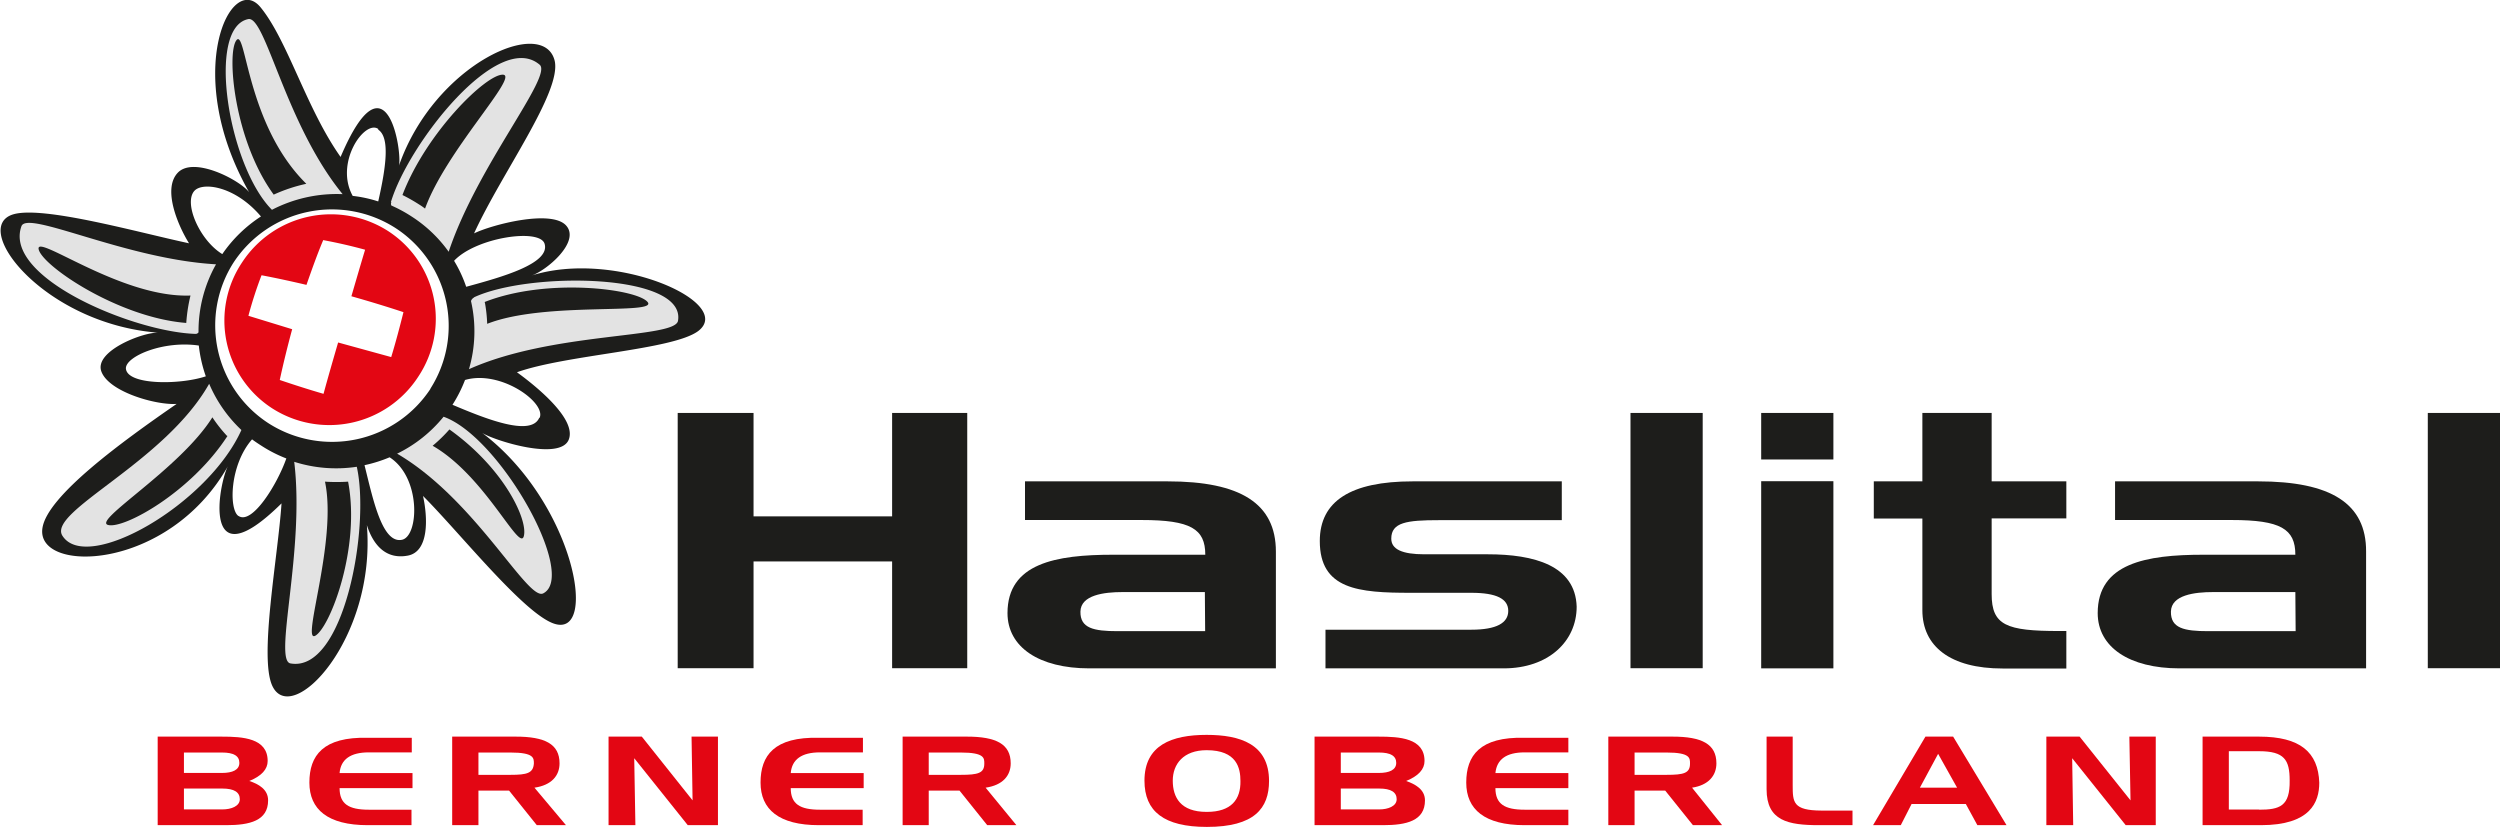 <svg xmlns="http://www.w3.org/2000/svg" viewBox="0 0 171.39 56.69"><defs><style>.cls-1,.cls-4{fill:#1d1d1b;}.cls-2{fill:#e30613;}.cls-2,.cls-4{fill-rule:evenodd;}.cls-3{fill:#e3e3e3;}</style></defs><title>haslital_logo</title><g id="Ebene_2" data-name="Ebene 2"><g id="Ebene_1-2" data-name="Ebene 1"><path class="cls-1" d="M36.44,18.89c1-.32,3.38-2.31,2.37-3.43s-5.08-.06-6.31.54c1.88-4.12,6-9.68,5.53-11.82-.74-3.12-8.24.19-10.68,7.18.24-.93-.85-8-4-.6C21,7.44,19.73,2.79,17.87.51,15.83-2,12.44,5,17.08,13.18c-.63-.83-3.79-2.49-4.89-1.34s.09,3.76.77,4.84c-3.5-.75-9.9-2.56-12-2-3.11.84,2.05,7.54,9.91,8.13-1-.07-4.44,1.25-3.92,2.66s3.79,2.32,5.16,2.22C8.36,30.28,3.24,34,2.91,36.2c-.49,3.15,8.63,3,12.72-4.25C15,33.12,13.74,40,19.3,34.51,19.06,38.13,17.76,45,18.66,47c1.32,2.92,7.14-3.19,6.49-11,.45,1.4,1.33,2.37,2.81,2.09S29.32,35.44,29,34c2.52,2.52,6.93,8.09,9,8.76,3.07,1,1.34-8.33-4.94-13.08.84.53,5.34,1.94,5.93.46s-2.52-3.87-3.55-4.62C38.85,24.31,46.1,24,47.86,22.7,50.43,20.76,42.19,17.07,36.44,18.89Zm-10.51-10c.82.54.53,2.59,0,4.92a8.82,8.82,0,0,0-1.75-.38C22.92,11.15,25,8.19,25.93,8.84ZM8.63,25.25c0-.83,2.59-1.92,5-1.56a9.5,9.5,0,0,0,.48,2.11C12.34,26.39,8.69,26.42,8.63,25.25Zm4.71-12.18c.59-.61,2.8-.3,4.55,1.77a9.42,9.42,0,0,0-2.65,2.58C13.68,16.47,12.56,13.89,13.34,13.07Zm3,22.3c-.65-.46-.6-3.49.94-5.25.2.15.41.29.63.43a9.31,9.31,0,0,0,1.72.88C19,33.22,17.28,36,16.35,35.37ZM27.58,37c-1.37.32-2-2.74-2.59-5.11a9.53,9.53,0,0,0,1.72-.54C28.87,32.74,28.72,36.71,27.58,37Zm1.93-10.34A8.08,8.08,0,0,1,18.38,29a8,8,0,0,1-2.37-11,8.07,8.07,0,0,1,11.13-2.35A8,8,0,0,1,29.51,26.64Zm7.45,2c-.59,1.28-3.65.06-5.94-.91a9.36,9.36,0,0,0,.86-1.7C34.31,25.34,37.43,27.59,37,28.63Zm-5-9a9,9,0,0,0-.83-1.78c1.5-1.61,5.92-2.26,6.21-1.15C37.71,18.08,34.38,19,32,19.65Z"/><path class="cls-2" d="M17.09,53.54c.84-.34,1.26-.8,1.26-1.37,0-1.57-1.71-1.67-3.15-1.67H10.81v6.07h4.7c1.61,0,2.87-.3,2.87-1.7C18.38,54.11,17.72,53.75,17.09,53.54Zm-4.48-1.95h2.61c.8,0,1.19.23,1.19.71s-.47.69-1.19.69H12.61Zm2.64,3.9H12.61V54.06h2.64c.8,0,1.19.25,1.19.73S15.85,55.49,15.25,55.49Z"/><path class="cls-2" d="M21.21,53.65c0,1.84,1.26,2.92,4,2.92h3V55.51H25.28c-1.37,0-2-.39-2-1.48h5V53h-5c.08-.94.75-1.42,2-1.42h2.95v-1h-3C22.14,50.5,21.21,51.8,21.21,53.65Z"/><path class="cls-2" d="M38.36,52.33c0-1.32-1-1.83-3-1.83H31v6.07h1.8V54.2h2.1l1.9,2.37h2L36.64,54C37.82,53.83,38.36,53.17,38.36,52.33ZM35,53.12h-2.2V51.59H35c1.63,0,1.6.39,1.6.76C36.55,53,36.14,53.12,35,53.12Z"/><polygon class="cls-2" points="47.48 54.87 44 50.5 41.72 50.5 41.72 56.57 43.56 56.57 43.48 51.98 47.15 56.57 49.22 56.57 49.22 50.5 47.41 50.5 47.48 54.87"/><path class="cls-2" d="M52.14,53.65c0,1.84,1.26,2.92,4,2.92h3V55.51H56.21c-1.37,0-2-.39-2-1.48h5V53h-5c.08-.94.75-1.42,2-1.42h2.95v-1h-3C53.07,50.5,52.14,51.8,52.14,53.65Z"/><path class="cls-2" d="M69.29,52.33c0-1.32-1-1.83-3-1.83H61.88v6.07h1.79V54.2h2.11l1.9,2.37h2L67.57,54C68.75,53.83,69.29,53.17,69.29,52.33Zm-3.42.79h-2.2V51.59h2.2c1.64,0,1.61.39,1.61.76C67.48,53,67.06,53.12,65.87,53.12Z"/><path class="cls-2" d="M82.72,50.38c-2.39,0-4.26.7-4.26,3.14,0,2.11,1.34,3.17,4.28,3.17C86,56.69,87,55.41,87,53.54,87,51,85,50.38,82.72,50.38Zm0,5.28c-1.79,0-2.32-1-2.32-2.14s.73-2.09,2.32-2.09c2.08,0,2.32,1.23,2.32,2.12C85.06,54.8,84.42,55.66,82.74,55.66Z"/><path class="cls-2" d="M96.4,53.54c.84-.34,1.26-.8,1.26-1.37,0-1.57-1.71-1.67-3.15-1.67H90.12v6.07h4.7c1.61,0,2.87-.3,2.87-1.7C97.69,54.11,97,53.75,96.4,53.54Zm-4.48-1.95h2.61c.8,0,1.19.23,1.19.71s-.47.69-1.19.69H91.92Zm2.64,3.9H91.92V54.06h2.64c.8,0,1.19.25,1.19.73S95.16,55.49,94.56,55.49Z"/><path class="cls-2" d="M100.52,53.65c0,1.84,1.26,2.92,4,2.92h3V55.51h-3c-1.37,0-2-.39-2-1.48h5V53h-5c.09-.94.75-1.42,2-1.42h3v-1h-3C101.45,50.5,100.52,51.8,100.52,53.65Z"/><path class="cls-2" d="M117.67,52.33c0-1.32-1-1.83-3-1.83h-4.41v6.07h1.8V54.2h2.1l1.9,2.37h2L116,54C117.13,53.83,117.67,53.17,117.67,52.33Zm-3.41.79h-2.2V51.59h2.2c1.63,0,1.6.39,1.6.76C115.86,53,115.45,53.12,114.26,53.12Z"/><path class="cls-2" d="M122.9,53.83V50.5h-1.79v3.61c0,2.17,1.48,2.46,3.6,2.46H127v-1h-2.14C122.92,55.56,122.9,55,122.9,53.83Z"/><path class="cls-2" d="M132,50.5l-3.59,6.07h1.9l.74-1.45h3.72l.79,1.45h2l-3.66-6.07ZM131.62,54l1.25-2.32,1.3,2.32Z"/><polygon class="cls-2" points="146.06 54.87 142.57 50.5 140.29 50.5 140.29 56.57 142.13 56.57 142.06 51.98 145.73 56.57 147.79 56.57 147.79 50.5 145.98 50.5 146.06 54.87"/><path class="cls-2" d="M154.88,50.5H151v6.07h4c3.39,0,4-1.58,4-2.91C158.93,51.57,157.69,50.5,154.88,50.5Zm0,5h-2.08v-4h2.08c1.73,0,2.09.6,2.09,2C157,55.28,156.29,55.51,154.86,55.51Z"/><path class="cls-3" d="M18.65,14.39c-3-3-4.52-12.5-1.63-13.08,1.19-.24,2.53,7.18,6.47,12a9.67,9.67,0,0,0-4.84,1.07Z"/><path class="cls-3" d="M26.8,13.85C28,9.85,34.15,2,37,4.44c.91.79-4.28,6.93-6.24,12.82a9.29,9.29,0,0,0-2.56-2.43,9.56,9.56,0,0,0-1.37-.74.29.29,0,0,1,0-.24Z"/><path class="cls-3" d="M32.48,20.39c3.8-1.79,14.58-1.67,14,1.61-.23,1.22-8.6.74-14.33,3.31a9.26,9.26,0,0,0,.14-4.67.42.42,0,0,1,.22-.25Z"/><path class="cls-3" d="M27.21,31.11a9.43,9.43,0,0,0,3.2-2.54c3.87,1.37,9.21,10.9,6.83,12.11-1.07.55-4.65-6.44-10-9.57Z"/><path class="cls-3" d="M24.46,32c.93,4.18-.89,14.14-4.55,13.48-1.18-.22,1-7.76.26-13.82a9.48,9.48,0,0,0,4.29.34Z"/><path class="cls-3" d="M16.55,29.48c-2.3,5.12-10.61,9.87-12.27,7.25-1.05-1.66,7-5,10.06-10.42a9.42,9.42,0,0,0,2.21,3.17Z"/><path class="cls-3" d="M13.41,22.89C9.21,22.77.2,19.05,1.47,15.51c.4-1.13,7.13,2.26,13.34,2.61a9.33,9.33,0,0,0-1.2,4.66.23.23,0,0,1-.2.11Z"/><path class="cls-2" d="M22.15,16.46q1.46.27,2.88.66c-.32,1.06-.63,2.13-.94,3.19,1.2.34,2.39.7,3.57,1.09-.25,1-.53,2.06-.84,3.08l-3.64-1c-.34,1.17-.68,2.34-1,3.52-1-.29-2-.61-3-.95.25-1.17.54-2.33.85-3.48l-3-.92a27.29,27.29,0,0,1,.9-2.78c1,.19,2.06.42,3.08.66.35-1,.72-2.05,1.14-3.05ZM18.67,28a7.16,7.16,0,0,1-2.08-10,7.27,7.27,0,0,1,10-2.17,7.16,7.16,0,0,1,2.08,10,7.26,7.26,0,0,1-10,2.17Z"/><path class="cls-1" d="M18.77,13.35c-2.71-3.7-3.24-9.66-2.57-10.58S16.89,8.56,21,12.6a11,11,0,0,0-2.25.75Z"/><path class="cls-1" d="M27.59,13.37c1.63-4.28,5.75-8.3,6.89-8.25s-3.91,5.22-5.34,9.18a4.43,4.43,0,0,0-.42-.29,11.61,11.61,0,0,0-1.13-.64Z"/><path class="cls-1" d="M33.21,20.71c4.31-1.7,10.47-.9,11.19,0s-7.07-.06-11,1.49a10.17,10.17,0,0,0-.16-1.47Z"/><path class="cls-1" d="M29.66,30.56a10.12,10.12,0,0,0,1.15-1.12c3.75,2.67,5.4,6.21,5.1,7.32s-2.66-4.14-6.25-6.2Z"/><path class="cls-1" d="M23.86,33c.88,4.53-1.23,10-2.24,10.58s1.52-6.48.66-10.56a11.88,11.88,0,0,0,1.58,0Z"/><path class="cls-1" d="M15.6,29.88c-2.48,3.84-7.09,6.4-8.19,6.11s4.93-3.84,7.15-7.38a9.62,9.62,0,0,0,1,1.27Z"/><path class="cls-1" d="M13.06,20.26a11,11,0,0,0-.29,1.88c-4.66-.37-9.88-3.92-10.12-5.05s5.65,3.36,10.41,3.17Z"/><polygon class="cls-4" points="61.16 35.4 51.66 35.4 51.66 28.31 46.46 28.31 46.46 45.81 51.66 45.81 51.66 38.49 61.16 38.49 61.16 45.81 66.31 45.81 66.31 28.31 61.16 28.31 61.16 35.4"/><rect class="cls-1" x="166.44" y="28.31" width="4.95" height="17.5"/><path class="cls-4" d="M136.54,28.31h-4.75V33h-3.33v2.55h3.33v6.28c0,2.48,1.91,4,5.51,4h4.36V43.26h-.49c-3.62,0-4.63-.39-4.63-2.53V35.54h5.12V33h-5.12Z"/><rect class="cls-1" x="120.74" y="28.31" width="4.95" height="3.19"/><path class="cls-4" d="M154.81,33H145v2.65h8c3.35,0,4.36.61,4.36,2.38h-6.32c-3.92,0-7.23.59-7.23,4,0,2.33,2.16,3.79,5.61,3.79h12.79v-8C162.23,34.52,159.8,33,154.81,33Zm2.57,10.27h-6c-1.64,0-2.57-.2-2.55-1.34s1.62-1.34,2.89-1.34h5.64Z"/><rect class="cls-1" x="120.74" y="32.99" width="4.95" height="12.83"/><rect class="cls-1" x="111.78" y="28.31" width="4.95" height="17.5"/><path class="cls-4" d="M102,38H97.64c-1.5,0-2.26-.34-2.26-1.07,0-1.12,1.06-1.27,3.26-1.27h8.43V33H96.85c-4.26,0-6.37,1.36-6.37,4.09,0,3.33,2.67,3.55,6.23,3.55h4.16c1.72,0,2.53.41,2.53,1.24s-.81,1.29-2.53,1.29h-10v2.65h12.22c3.06,0,5-1.85,5-4.23C108,38.76,105.16,38,102,38Z"/><path class="cls-4" d="M80.05,33H70.27v2.65h8c3.36,0,4.36.61,4.36,2.38H76.3c-3.92,0-7.23.59-7.23,4,0,2.33,2.16,3.79,5.61,3.79H87.47v-8C87.47,34.52,85.05,33,80.05,33Zm2.57,10.27h-6c-1.64,0-2.57-.2-2.55-1.34s1.62-1.34,2.89-1.34h5.64Z"/></g></g></svg>